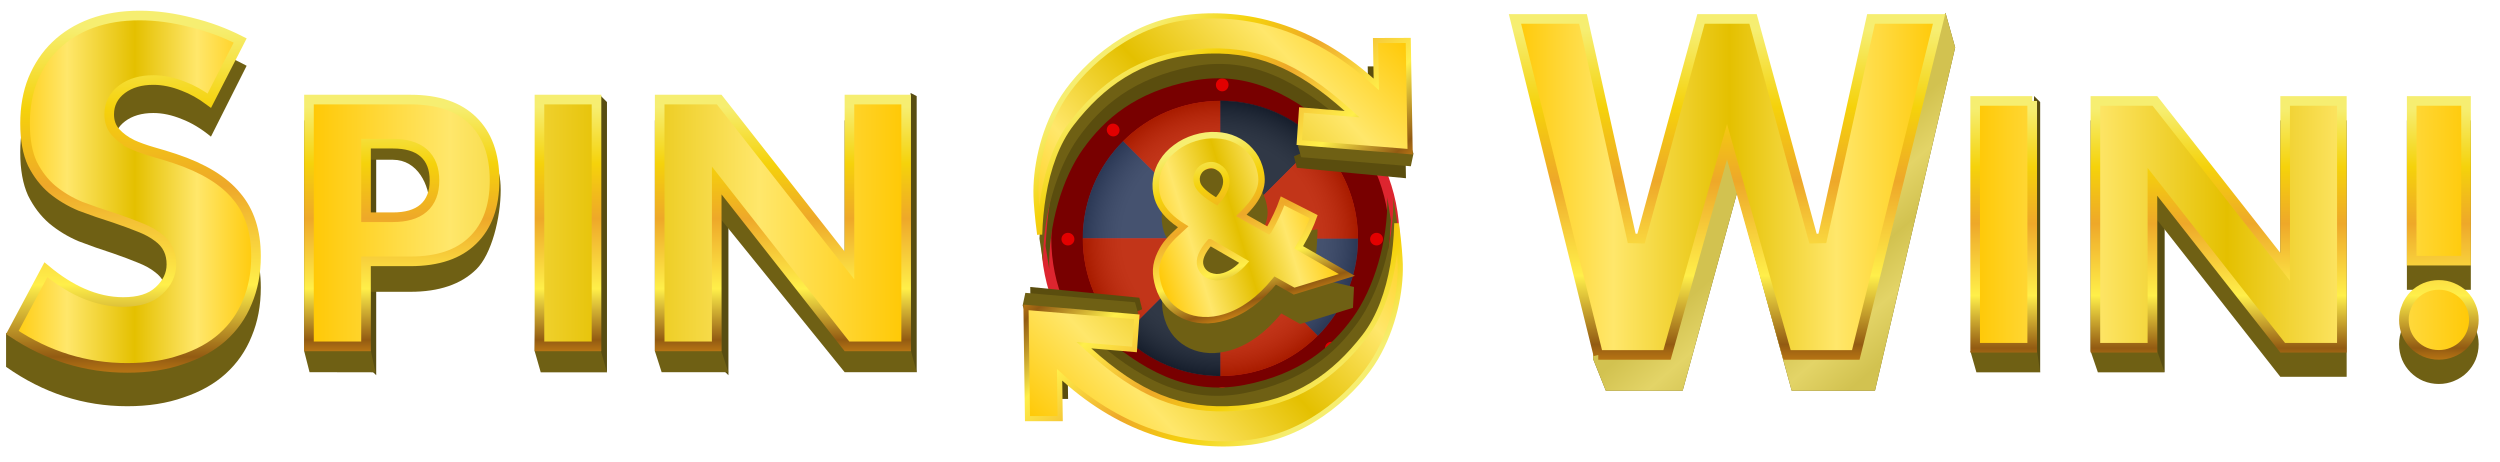 <svg xmlns="http://www.w3.org/2000/svg" width="390" height="72" fill="none" viewBox="0 0 390 72">
    <g clip-path="url(#clip0)">
        <path fill="#DD252F" d="M218.325 37.26c0-15.437-12.514-27.95-27.95-27.95-15.437 0-27.95 12.513-27.95 27.95 0 15.436 12.513 27.95 27.95 27.95 15.436 0 27.95-12.514 27.95-27.95z"/>
        <path fill="#780000" d="M190.376 63.573c-14.546 0-26.375-11.829-26.375-26.375s11.829-26.375 26.375-26.375 26.376 11.829 26.376 26.375-11.83 26.375-26.376 26.375zm0-47.81c-11.817 0-21.434 9.618-21.434 21.435 0 11.817 9.617 21.435 21.434 21.435 11.818 0 21.435-9.618 21.435-21.435 0-11.817-9.617-21.434-21.435-21.434z"/>
        <path fill="#314060" d="M190.376 37.198l15.183 15.183c3.883-3.883 6.288-9.257 6.288-15.183h-21.471z"/>
        <path fill="#314060" d="M205.559 52.405l-.012-.012-15.219-15.22h21.531v.025c0 2.897-.565 5.71-1.683 8.367-1.082 2.56-2.633 4.856-4.605 6.828l-.012.012zm-15.135-15.183l15.135 15.135c4.04-4.051 6.264-9.425 6.276-15.135h-21.411z"/>
        <path fill="#BC1F00" d="M190.376 15.727c-5.927 0-11.301 2.405-15.184 6.288l15.184 15.183v-21.47z"/>
        <path fill="#314060" d="M175.193 22.015c-3.883 3.883-6.288 9.256-6.288 15.183h21.471l-15.183-15.183z"/>
        <path fill="#1A2332" d="M205.559 22.015c-3.883-3.883-9.256-6.287-15.183-6.287v21.47l15.183-15.183z"/>
        <path fill="#1A2332" d="M190.364 37.246V15.703h.024c2.897 0 5.711.565 8.367 1.683 2.561 1.082 4.857 2.633 6.829 4.604l.012.012-15.232 15.244zm.036-21.495v21.41l15.135-15.135c-4.051-4.05-9.424-6.275-15.135-6.275z"/>
        <path fill="#BC1F00" d="M211.846 37.198c0-5.927-2.404-11.3-6.287-15.183l-15.183 15.183h21.47zM168.905 37.198c0 5.926 2.405 11.3 6.288 15.183l15.183-15.183h-21.471zM190.376 58.668c5.927 0 11.3-2.404 15.183-6.287l-15.183-15.183v21.47z"/>
        <path fill="#1A2332" d="M175.192 52.381c3.883 3.883 9.257 6.287 15.184 6.287v-21.47L175.192 52.38z"/>
        <path style="mix-blend-mode:screen" fill="url(#paint0_radial)" d="M190.376 58.669c11.858 0 21.47-9.613 21.47-21.47 0-11.858-9.612-21.471-21.47-21.471-11.858 0-21.471 9.612-21.471 21.47 0 11.858 9.613 21.47 21.471 21.47z" opacity=".1"/>
        <path fill="#E20000" d="M191.626 61.638c-.145.54-.686.853-1.215.709-.528-.144-.829-.697-.685-1.238.145-.541.685-.854 1.214-.71.517.157.83.71.686 1.239zm-.698-49.373c-.529-.144-1.069.168-1.214.71-.144.54.169 1.093.685 1.238.529.144 1.07-.169 1.215-.71.156-.54-.157-1.094-.686-1.238zm24.08 24.091c-.541-.144-1.094.169-1.239.686-.144.529.169 1.07.71 1.214.541.144 1.094-.169 1.238-.685.144-.53-.168-1.07-.709-1.215zm-48.147 0c-.541-.144-1.094.169-1.238.686-.144.529.168 1.07.709 1.214.541.144 1.094-.169 1.239-.685.144-.53-.169-1.07-.71-1.215zm41.318-15.219c.481-.277.662-.89.385-1.358-.264-.47-.878-.638-1.358-.349-.481.276-.662.89-.385 1.358.264.47.878.637 1.358.349zm-.985 32.314c-.469.264-.638.878-.349 1.358.276.481.89.662 1.358.385.469-.264.638-.877.349-1.358-.276-.47-.89-.65-1.358-.385zm-34.045-34.045c-.469.264-.638.878-.349 1.358.276.481.889.662 1.358.385.469-.264.637-.878.349-1.358-.277-.47-.89-.65-1.358-.385zm.024 34.057c-.481.276-.662.89-.385 1.358.264.47.877.638 1.358.35.481-.277.661-.89.385-1.36-.276-.468-.878-.624-1.358-.348z"/>
        <g style="mix-blend-mode:multiply" filter="url(#filter0_f)">
            <path fill="#5A4D0E" d="M170.888 51.318c7.125 6.41 14.282 10.438 23.138 8.754 8.857-1.684 13.688-5.942 16.997-10.498 3.309-4.556 5.518-11.909 5.398-18.805l.554 3.623c-.536 9.528-2.172 15.84-8.475 21.71-2.585 2.407-5.556 4.334-8.831 5.725-11.18 4.752-24.107 2.43-33.131-5.676l.083 6.079h-5.666l-.235-17.464 17.013 1.677.441 1.807-7.286 3.068z"/>
        </g>
        <path fill="#6F6014" d="M169.923 52.234c7.421 6.677 14.876 10.872 24.102 9.118 9.226-1.754 14.259-6.19 17.706-10.935 3.446-4.746 5.747-12.406 5.622-19.589l.577 3.774c-.558 9.925-2.262 16.5-8.828 22.614-2.693 2.508-5.788 4.515-9.199 5.964-11.646 4.95-25.112 2.53-34.512-5.912l.086 6.332-5.945-15.938.421-1.977 17.099 1.47.521 1.81-7.65 3.269z"/>
        <path fill="url(#paint1_linear)" stroke="url(#paint2_linear)" stroke-width=".8" d="M217.889 35.223c-.064 2.017-.257 4.103-.613 6.153-.718 4.135-2.103 8.155-4.448 11.16-4.627 5.93-10.568 10.397-19.663 11.136-9.095.74-15.716-2.305-23.192-9.03l-.886-.798 1.188.101 6.708.572.363-5.09-17.292-1.473.234 17.357h5.102l-.081-5.928-.013-.913.68.61c9.317 8.368 19.625 11.109 29.169 9.897 9.502-1.207 16.706-8.42 19.493-13.17 2.787-4.75 3.915-10.393 3.8-14.586-.027-.966-.183-3.215-.549-5.998z"/>
        <g style="mix-blend-mode:multiply" filter="url(#filter1_f)">
            <path fill="#5A4D0E" d="M209.136 21.286c-7.148-6.386-14.319-10.389-23.17-8.675-8.85 1.714-13.667 5.99-16.959 10.557-3.293 4.567-5.476 11.928-5.331 18.823l-.567-3.62c.502-9.53 2.116-15.849 8.397-21.74 2.577-2.415 5.542-4.353 8.811-5.755 11.163-4.79 24.099-2.512 33.152 5.562l-.105-6.078 5.666-.02.298 17.464-17.019-1.62-.448-1.805 7.275-3.093z"/>
        </g>
        <path fill="#6F6014" d="M210.097 19.42c-7.446-6.652-14.916-10.822-24.135-9.036-9.22 1.786-14.237 6.239-17.667 10.997-3.43 4.757-5.704 12.425-5.553 19.607l-.59-3.771c.523-9.927 2.203-16.51 8.747-22.645 2.684-2.517 5.772-4.535 9.178-5.995 11.628-4.99 25.103-2.617 34.534 5.793l-.11-6.331 6.003 15.917-.414 1.979-17.105-1.412-.527-1.809 7.639-3.294z"/>
        <path fill="url(#paint3_linear)" stroke="url(#paint4_linear)" stroke-width=".8" d="M162.191 36.596c.057-2.018.243-4.105.592-6.155.703-4.138 2.074-8.163 4.408-11.176 4.606-5.945 10.531-10.433 19.623-11.204 9.093-.771 15.724 2.251 23.224 8.952l.889.794-1.188-.097-6.71-.549-.345 5.09 17.298 1.415-.296-17.356-5.103.018.103 5.927.016.913-.682-.608c-9.348-8.336-19.666-11.041-29.205-9.797-9.498 1.24-16.676 8.478-19.446 13.238-2.77 4.758-3.877 10.406-3.747 14.599.03.965.194 3.214.569 5.996z"/>
        <g filter="url(#filter2_d)">
            <path fill="#6F6014" d="M190.747 34.546c1.286-1.428 1.751-2.727 1.393-3.898-.193-.63-.573-1.106-1.138-1.425-.55-.35-1.152-.424-1.805-.224-.608.186-1.052.544-1.334 1.073-.281.53-.329 1.098-.143 1.706.248.81 1.257 1.733 3.027 2.768zm-1.042 6.376c-1.295 1.48-1.792 2.716-1.488 3.706.11.36.292.674.546.941.247.245.54.438.879.58.333.12.688.197 1.067.228.395.003.795-.058 1.2-.182 1.126-.345 2.172-1.07 3.138-2.179l-5.342-3.094zm9.129-1.795c.958-1.697 1.689-3.25 2.194-4.66l4.511-.698c0 .697-.158 4.463-.488 5.155-.314.663-.697 1.383-1.149 2.161l7.322 1.684-.16 3.254-8.241 2.521-2.942-1.648c-2.42 2.956-5.026 4.862-7.818 5.716-1.194.365-2.341.52-3.442.462-1.101-.057-2.112-.302-3.032-.734-.92-.433-1.717-1.027-2.391-1.78-.681-.777-1.184-1.695-1.507-2.753-.29-.946-.421-1.817-.394-2.613.043-.826.277-1.673.701-2.541.314-.663.698-1.26 1.15-1.793.469-.562 1.061-1.162 1.777-1.8l.606-.554-.594-.373c-1.809-1.244-2.941-2.609-3.396-4.095-.303-.991-.383-1.976-.239-2.956.144-.98.471-1.88.983-2.702.528-.85 1.224-1.593 2.089-2.227.858-.656 1.85-1.157 2.976-1.502 1.148-.35 2.262-.494 3.34-.43 1.072.041 2.053.27 2.944.687.914.41 1.693.985 2.337 1.723.66.71 1.142 1.56 1.445 2.55.207.676.318 1.319.332 1.93.008.589-.104 1.19-.335 1.802-.216.583-.559 1.193-1.029 1.829-.454.607-1.052 1.27-1.792 1.989l4.242 2.396z"/>
        </g>
        <path fill="url(#paint5_linear)" stroke="url(#paint6_linear)" d="M189.8 31.415c1.287-1.428 1.751-2.727 1.393-3.898-.193-.63-.572-1.106-1.137-1.425-.55-.349-1.152-.423-1.805-.224-.608.186-1.053.544-1.334 1.073-.281.53-.329 1.098-.143 1.706.248.81 1.257 1.734 3.026 2.768zm-1.041 6.377c-1.296 1.48-1.792 2.715-1.489 3.705.11.36.293.674.547.941.247.245.54.438.879.58.332.12.688.197 1.067.229.395.002.795-.059 1.2-.183 1.126-.344 2.172-1.07 3.138-2.179l-5.342-3.093zm9.128-1.796c.959-1.697 1.69-3.25 2.195-4.66l4.854 2.467c-.224.635-.501 1.298-.831 1.99-.315.663-.698 1.383-1.149 2.162l-.362.627 7.524 4.31-8.241 2.522-2.942-1.649c-2.42 2.957-5.026 4.862-7.819 5.716-1.193.365-2.34.52-3.441.462-1.101-.057-2.112-.302-3.032-.734-.921-.433-1.718-1.026-2.392-1.78-.681-.777-1.183-1.695-1.507-2.753-.289-.946-.42-1.817-.393-2.613.043-.826.276-1.673.7-2.541.315-.663.698-1.26 1.151-1.793.468-.562 1.061-1.162 1.777-1.8l.606-.554-.595-.373c-1.808-1.244-2.94-2.609-3.395-4.095-.303-.99-.383-1.976-.239-2.956.143-.98.471-1.88.983-2.701.528-.851 1.224-1.594 2.089-2.228.858-.656 1.85-1.157 2.976-1.501 1.148-.352 2.262-.495 3.34-.431 1.072.041 2.053.27 2.944.688.913.41 1.692.984 2.337 1.722.66.71 1.142 1.56 1.445 2.55.207.676.317 1.32.332 1.93.008.589-.104 1.19-.335 1.802-.216.583-.559 1.193-1.029 1.83-.455.606-1.052 1.27-1.793 1.988l4.242 2.396z"/>
        <path fill="#584D11" d="M93.74 14.975l.947.947V58.08l-2.369-2.35 1.421-40.755zM142.056 14.501l.947.493V58.08l-2.368-2.35 1.421-41.229zM57.74 15.448h.947v43.086l-2.369-2.349 1.421-40.737zM112.688 15.448l.947 1.421v41.665l-2.368-2.349 1.421-40.737z"/>
        <path fill="#6F6014" d="M57.849 37.14h3.448c3.82 0 5.73-1.663 5.73-4.987 0-3.325-1.91-7.23-5.73-7.23h-3.448V37.14zm.73 20.94l-10.29-.02-.839-3.296v-35.98h16.553c4.491 0 7.922 1.167 10.292 3.501 2.405 2.334 3.813 3.15 3.813 7.393 0 4.245-1.408 10.008-3.813 12.343-2.37 2.334-5.8 3.501-10.292 3.501h-6.154v9.242l.73 3.316zM93.74 18.29v36.474l.947 3.316H84.353l-.947-3.316.56-36.474h9.774zM103.214 58.06l-1.053-3.296v-35.98h10.398l19.205 24.457V18.784h10.345v35.98l.894 3.297h-11.239l-19.205-23.733v20.436l1.053 3.297h-10.398z"/>
        <path fill="url(#paint7_linear)" stroke="url(#paint8_linear)" stroke-width="1.5" d="M57.099 33.138v.75h4.198c2.002 0 3.643-.433 4.79-1.431 1.166-1.015 1.69-2.499 1.69-4.306s-.524-3.291-1.69-4.306c-1.147-.998-2.788-1.43-4.79-1.43h-4.198v10.723zm0 8.382v12.513H48.2V15.532h15.803c4.365 0 7.58 1.132 9.766 3.285h0l.003.004c2.224 2.158 3.38 5.231 3.38 9.33 0 4.098-1.156 7.172-3.38 9.33h0l-.004.003c-2.185 2.154-5.4 3.286-9.765 3.286h-6.904v.75zm75.415-2.281V15.532h8.845v38.501h-9.23l-18.98-24.17-1.34-1.706V54.033h-8.898V15.532h9.283l18.98 24.17 1.34 1.706V39.24zm-39.46-23.707v38.501h-8.898V15.532h8.898z"/>
        <path fill="#6F6014" d="M32.91 21.316c-1.521-1.252-3.043-2.168-4.565-2.746-1.523-.626-2.997-.94-4.424-.94-1.808 0-3.282.434-4.424 1.302-1.141.867-1.712 1.999-1.712 3.396 0 .963.285 1.758.856 2.384.571.627 1.308 1.18 2.212 1.662.951.434 1.998.82 3.14 1.157 1.188.337 2.354.698 3.495 1.083 4.566 1.542 7.896 3.613 9.989 6.215 2.14 2.553 3.21 5.9 3.21 10.044 0 2.794-.475 5.323-1.426 7.587-.904 2.264-2.26 4.215-4.067 5.853-1.76 1.59-3.948 2.818-6.564 3.685-2.569.916-5.494 1.373-8.776 1.373-6.801 0-13.104-2.047-18.907-6.142v-5.307c2.615 1.569 10.155-2.834 12.2-1.919 2.046.916 4.067 1.373 6.065 1.373 2.283 0 3.972-.53 5.066-1.59 1.141-1.06 1.712-2.264 1.712-3.613 0-.818-.143-1.517-.428-2.095-.285-.626-.761-1.18-1.427-1.662-.666-.53-1.546-1.012-2.64-1.445-1.046-.434-2.33-.915-3.853-1.445-1.807-.579-3.59-1.205-5.35-1.88-1.713-.722-3.259-1.661-4.638-2.817-1.332-1.156-2.426-2.602-3.282-4.336-.809-1.782-1.213-4.022-1.213-6.72 0-2.698.428-5.13 1.284-7.298.904-2.216 2.14-4.095 3.71-5.637 1.618-1.59 3.568-2.818 5.85-3.685 2.331-.867 4.924-1.3 7.778-1.3 2.663 0 5.446.385 8.347 1.156 2.902.722 5.684 1.806 8.348 3.251L32.91 21.316z"/>
        <path fill="url(#paint9_linear)" stroke="url(#paint10_linear)" stroke-width="1.5" d="M20.505 22.483l.02.01.022.01c.987.441 2.066.831 3.236 1.17h0l.008.003c1.178.328 2.332.679 3.461 1.053 4.49 1.488 7.674 3.46 9.645 5.865l.005.006.005.006c1.999 2.341 3.03 5.442 3.03 9.374 0 2.656-.46 5.037-1.366 7.155h0l-.005.012c-.86 2.116-2.148 3.937-3.87 5.469-1.671 1.481-3.764 2.64-6.298 3.465l-.008.003-.008.002c-2.474.866-5.313 1.306-8.528 1.306-6.428 0-12.399-1.835-17.927-5.521L7.16 42.08c1.898 1.58 3.792 2.793 5.685 3.624 2.129.935 4.253 1.411 6.366 1.411 2.376 0 4.287-.538 5.577-1.761 1.265-1.156 1.951-2.528 1.951-4.097 0-.886-.156-1.69-.503-2.384-.348-.745-.914-1.378-1.654-1.906-.738-.574-1.682-1.075-2.81-1.515-1.063-.432-2.36-.91-3.888-1.431l-.009-.004-.009-.002c-1.79-.563-3.557-1.171-5.3-1.827-1.64-.68-3.116-1.562-4.432-2.644-1.244-1.062-2.274-2.394-3.087-4.008-.746-1.62-1.139-3.7-1.139-6.272 0-2.566.414-4.856 1.229-6.882.867-2.086 2.047-3.842 3.536-5.277h0c1.537-1.484 3.396-2.637 5.59-3.455 2.236-.816 4.739-1.23 7.517-1.23 2.592 0 5.31.368 8.158 1.11h0l.011.003c2.603.637 5.109 1.565 7.518 2.786l-4.813 9.387c-1.332-.988-2.678-1.74-4.039-2.25-1.595-.642-3.161-.972-4.695-.972-1.925 0-3.57.454-4.872 1.425-1.323.987-2.014 2.317-2.014 3.936 0 1.11.34 2.08 1.057 2.852.64.689 1.45 1.281 2.413 1.786z"/>
        <path fill="#584D11" d="M317.319 14.975l.947.947V58.08l-2.369-2.35 1.422-40.755zM335.318 17.343l2.369 3.316v37.42l-1.895-2.348-.474-38.388z"/>
        <path fill="#6F6014" d="M317.774 54.764l.492 3.316h-9.947l-.943-3.316h10.398zM327.266 58.08l-1.135-3.316v-35.98h10.398l19.205 24.457V18.784h10.346v40.001h-10.346l-19.205-24.457v20.436l1.135 3.316h-10.398zM375.477 45.204v-26.42h9.974v26.42h-9.974zm-1.22 8.488c0-.849.159-1.644.477-2.387.318-.778.761-1.45 1.326-2.016.566-.566 1.221-1.008 1.963-1.326.779-.319 1.592-.478 2.441-.478.849 0 1.644.16 2.387.478.778.318 1.45.76 2.016 1.326.566.566 1.008 1.238 1.327 2.016.318.743.477 1.538.477 2.387 0 .85-.159 1.663-.477 2.44-.319.744-.761 1.398-1.327 1.964-.566.566-1.238 1.008-2.016 1.326-.743.318-1.538.478-2.387.478s-1.662-.16-2.441-.478c-.742-.318-1.397-.76-1.963-1.326-.565-.566-1.008-1.22-1.326-1.963-.318-.778-.477-1.592-.477-2.44z"/>
        <path fill="url(#paint11_linear)" stroke="url(#paint12_linear)" stroke-width="1.5" d="M356.484 39.451V15.744h8.846v38.502h-9.231l-18.98-24.17-1.34-1.707V54.246h-8.898V15.744h9.284l18.979 24.17 1.34 1.707v-2.17zm18.94 8.36h0l.004-.012c.283-.69.671-1.277 1.163-1.77.496-.496 1.069-.883 1.722-1.164.686-.28 1.401-.42 2.151-.42.752 0 1.447.141 2.092.417h0l.011.005c.691.283 1.278.67 1.77 1.163.492.492.88 1.079 1.162 1.77h0l.005.01c.276.645.417 1.34.417 2.093 0 .75-.14 1.465-.419 2.15-.281.654-.669 1.227-1.165 1.723-.492.492-1.079.88-1.77 1.162h0l-.011.005c-.645.276-1.34.417-2.092.417-.75 0-1.466-.14-2.151-.42-.653-.28-1.226-.668-1.722-1.164-.497-.497-.884-1.07-1.165-1.723-.28-.685-.419-1.4-.419-2.15 0-.753.14-1.447.417-2.092zm-58.4-32.067v38.502h-8.898V15.744h8.898zm59.203 24.92v-24.92h8.474v24.92h-8.474z"/>
        <path fill="#6F6014" d="M248.525 9.784l7.738 33.042 9.523-33.042h9.285l9.523 33.042L303.5 2l1.507 5.415L292.5 60.941h-13L271 30l-8.5 30.941h-12L248.524 56l.001-46.216z"/>
        <path style="mix-blend-mode:multiply" fill="url(#paint13_linear)" d="M248.525 9.784l7.738 33.042 9.523-33.042h9.285l9.523 33.042L303.5 2l1.507 5.415L292.5 60.941h-13L271 30l-8.5 30.941h-12L248.524 56l.001-46.216z"/>
        <path fill="url(#paint14_linear)" stroke="url(#paint15_linear)" stroke-width="1.5" d="M249.329 55.372L236.335 2.955h10.618l7.592 34.236 1.456.036 9.354-34.272h8.122l9.355 34.272 1.455-.035 7.593-34.237h10.618l-12.995 52.417h-10.726l-8.639-30.702-.722-2.566-.722 2.566-8.638 30.702h-10.727z"/>
    </g>
    <defs>
        <linearGradient id="paint1_linear" x1="181.337" x2="230.2" y1="88.746" y2="43.221" gradientUnits="userSpaceOnUse">
            <stop stop-color="#FFC700"/>
            <stop offset=".24" stop-color="#FFE76B"/>
            <stop offset=".505" stop-color="#E4C000"/>
            <stop offset=".75" stop-color="#FFE76B"/>
            <stop offset="1" stop-color="#FFC700"/>
        </linearGradient>
        <linearGradient id="paint2_linear" x1="204.334" x2="172.752" y1="64.456" y2="30.538" gradientUnits="userSpaceOnUse">
            <stop stop-color="#F6EE71"/>
            <stop offset=".216" stop-color="#F5D20B"/>
            <stop offset=".424" stop-color="#EEA829"/>
            <stop offset=".689" stop-color="#FFEF4A"/>
            <stop offset=".882" stop-color="#935B12"/>
            <stop offset="1" stop-color="#F6A117"/>
        </linearGradient>
        <linearGradient id="paint3_linear" x1="198.553" x2="149.853" y1="-17.053" y2="28.64" gradientUnits="userSpaceOnUse">
            <stop stop-color="#FFC700"/>
            <stop offset=".24" stop-color="#FFE76B"/>
            <stop offset=".505" stop-color="#E4C000"/>
            <stop offset=".75" stop-color="#FFE76B"/>
            <stop offset="1" stop-color="#FFC700"/>
        </linearGradient>
        <linearGradient id="paint4_linear" x1="175.643" x2="207.345" y1="7.316" y2="41.127" gradientUnits="userSpaceOnUse">
            <stop stop-color="#F6EE71"/>
            <stop offset=".216" stop-color="#F5D20B"/>
            <stop offset=".424" stop-color="#EEA829"/>
            <stop offset=".689" stop-color="#FFEF4A"/>
            <stop offset=".882" stop-color="#935B12"/>
            <stop offset="1" stop-color="#F6A117"/>
        </linearGradient>
        <linearGradient id="paint5_linear" x1="174.751" x2="202.12" y1="25.086" y2="16.721" gradientUnits="userSpaceOnUse">
            <stop stop-color="#FFC700"/>
            <stop offset=".24" stop-color="#FFE76B"/>
            <stop offset=".505" stop-color="#E4C000"/>
            <stop offset=".75" stop-color="#FFE76B"/>
            <stop offset="1" stop-color="#FFC700"/>
        </linearGradient>
        <linearGradient id="paint6_linear" x1="188.816" x2="197.296" y1="22.16" y2="49.879" gradientUnits="userSpaceOnUse">
            <stop stop-color="#F6EE71"/>
            <stop offset=".216" stop-color="#F5D20B"/>
            <stop offset=".424" stop-color="#EEA829"/>
            <stop offset=".689" stop-color="#FFEF4A"/>
            <stop offset=".882" stop-color="#935B12"/>
            <stop offset="1" stop-color="#F6A117"/>
        </linearGradient>
        <linearGradient id="paint7_linear" x1="47.45" x2="142.136" y1="14.782" y2="14.844" gradientUnits="userSpaceOnUse">
            <stop stop-color="#FFC700"/>
            <stop offset=".24" stop-color="#FFE76B"/>
            <stop offset=".505" stop-color="#E4C000"/>
            <stop offset=".75" stop-color="#FFE76B"/>
            <stop offset="1" stop-color="#FFC700"/>
        </linearGradient>
        <linearGradient id="paint8_linear" x1="94.78" x2="94.78" y1="16.656" y2="57.896" gradientUnits="userSpaceOnUse">
            <stop stop-color="#F6EE71"/>
            <stop offset=".216" stop-color="#F5D20B"/>
            <stop offset=".424" stop-color="#EEA829"/>
            <stop offset=".689" stop-color="#FFEF4A"/>
            <stop offset=".882" stop-color="#935B12"/>
            <stop offset="1" stop-color="#F6A117"/>
        </linearGradient>
        <linearGradient id="paint9_linear" x1=".947" x2="40.699" y1="1.669" y2="1.677" gradientUnits="userSpaceOnUse">
            <stop stop-color="#FFC700"/>
            <stop offset=".24" stop-color="#FFE76B"/>
            <stop offset=".505" stop-color="#E4C000"/>
            <stop offset=".75" stop-color="#FFE76B"/>
            <stop offset="1" stop-color="#FFC700"/>
        </linearGradient>
        <linearGradient id="paint10_linear" x1="20.817" x2="20.817" y1="4.315" y2="62.537" gradientUnits="userSpaceOnUse">
            <stop stop-color="#F6EE71"/>
            <stop offset=".216" stop-color="#F5D20B"/>
            <stop offset=".424" stop-color="#EEA829"/>
            <stop offset=".689" stop-color="#FFEF4A"/>
            <stop offset=".882" stop-color="#935B12"/>
            <stop offset="1" stop-color="#F6A117"/>
        </linearGradient>
        <linearGradient id="paint11_linear" x1="307.376" x2="386.693" y1="14.994" y2="15.037" gradientUnits="userSpaceOnUse">
            <stop stop-color="#FFC700"/>
            <stop offset=".24" stop-color="#FFE76B"/>
            <stop offset=".505" stop-color="#E4C000"/>
            <stop offset=".75" stop-color="#FFE76B"/>
            <stop offset="1" stop-color="#FFC700"/>
        </linearGradient>
        <linearGradient id="paint12_linear" x1="347.023" x2="347.023" y1="16.92" y2="59.309" gradientUnits="userSpaceOnUse">
            <stop stop-color="#F6EE71"/>
            <stop offset=".216" stop-color="#F5D20B"/>
            <stop offset=".424" stop-color="#EEA829"/>
            <stop offset=".689" stop-color="#FFEF4A"/>
            <stop offset=".882" stop-color="#935B12"/>
            <stop offset="1" stop-color="#F6A117"/>
        </linearGradient>
        <linearGradient id="paint13_linear" x1="288.903" x2="270.166" y1="60.467" y2="38.704" gradientUnits="userSpaceOnUse">
            <stop stop-color="#D2C250"/>
            <stop offset=".24" stop-color="#E3D467"/>
            <stop offset=".479" stop-color="#D2C250"/>
            <stop offset=".714" stop-color="#E3D467"/>
            <stop offset=".948" stop-color="#D2C250"/>
        </linearGradient>
        <linearGradient id="paint14_linear" x1="235.376" x2="303.475" y1="2.205" y2="2.228" gradientUnits="userSpaceOnUse">
            <stop stop-color="#FFC700"/>
            <stop offset=".24" stop-color="#FFE76B"/>
            <stop offset=".505" stop-color="#E4C000"/>
            <stop offset=".75" stop-color="#FFE76B"/>
            <stop offset="1" stop-color="#FFC700"/>
        </linearGradient>
        <linearGradient id="paint15_linear" x1="269.416" x2="269.416" y1="4.73" y2="60.317" gradientUnits="userSpaceOnUse">
            <stop stop-color="#F6EE71"/>
            <stop offset=".216" stop-color="#F5D20B"/>
            <stop offset=".424" stop-color="#EEA829"/>
            <stop offset=".689" stop-color="#FFEF4A"/>
            <stop offset=".882" stop-color="#935B12"/>
            <stop offset="1" stop-color="#F6A117"/>
        </linearGradient>
        <filter id="filter0_f" width="64.256" height="41.503" x="156.72" y="26.77" color-interpolation-filters="sRGB" filterUnits="userSpaceOnUse">
            <feFlood flood-opacity="0" result="BackgroundImageFix"/>
            <feBlend in="SourceGraphic" in2="BackgroundImageFix" result="shape"/>
            <feGaussianBlur result="effect1_foregroundBlur" stdDeviation="2"/>
        </filter>
        <filter id="filter1_f" width="64.219" height="41.602" x="159.109" y="4.389" color-interpolation-filters="sRGB" filterUnits="userSpaceOnUse">
            <feFlood flood-opacity="0" result="BackgroundImageFix"/>
            <feBlend in="SourceGraphic" in2="BackgroundImageFix" result="shape"/>
            <feGaussianBlur result="effect1_foregroundBlur" stdDeviation="2"/>
        </filter>
        <filter id="filter2_d" width="33.991" height="32.88" x="179.232" y="24.206" color-interpolation-filters="sRGB" filterUnits="userSpaceOnUse">
            <feFlood flood-opacity="0" result="BackgroundImageFix"/>
            <feColorMatrix in="SourceAlpha" values="0 0 0 0 0 0 0 0 0 0 0 0 0 0 0 0 0 0 127 0"/>
            <feOffset dy="2"/>
            <feGaussianBlur stdDeviation="1"/>
            <feColorMatrix values="0 0 0 0 0.435 0 0 0 0 0.376 0 0 0 0 0.078 0 0 0 0.6 0"/>
            <feBlend in2="BackgroundImageFix" mode="multiply" result="effect1_dropShadow"/>
            <feBlend in="SourceGraphic" in2="effect1_dropShadow" result="shape"/>
        </filter>
        <radialGradient id="paint0_radial" cx="0" cy="0" r="1" gradientTransform="translate(190.377 37.198) scale(21.471)" gradientUnits="userSpaceOnUse">
            <stop offset=".168" stop-color="#fff"/>
            <stop offset=".708" stop-color="#FAFAFA"/>
            <stop offset=".747" stop-color="#EDEDED"/>
            <stop offset=".788" stop-color="#D6D6D6"/>
            <stop offset=".832" stop-color="#B6B6B6"/>
            <stop offset=".876" stop-color="#8D8D8D"/>
            <stop offset=".922" stop-color="#5B5B5B"/>
            <stop offset=".968" stop-color="#202020"/>
            <stop offset=".991"/>
        </radialGradient>
        <clipPath id="clip0">
            <path fill="#fff" d="M0 0H389.368V72H0z"/>
        </clipPath>
    </defs>
</svg>
